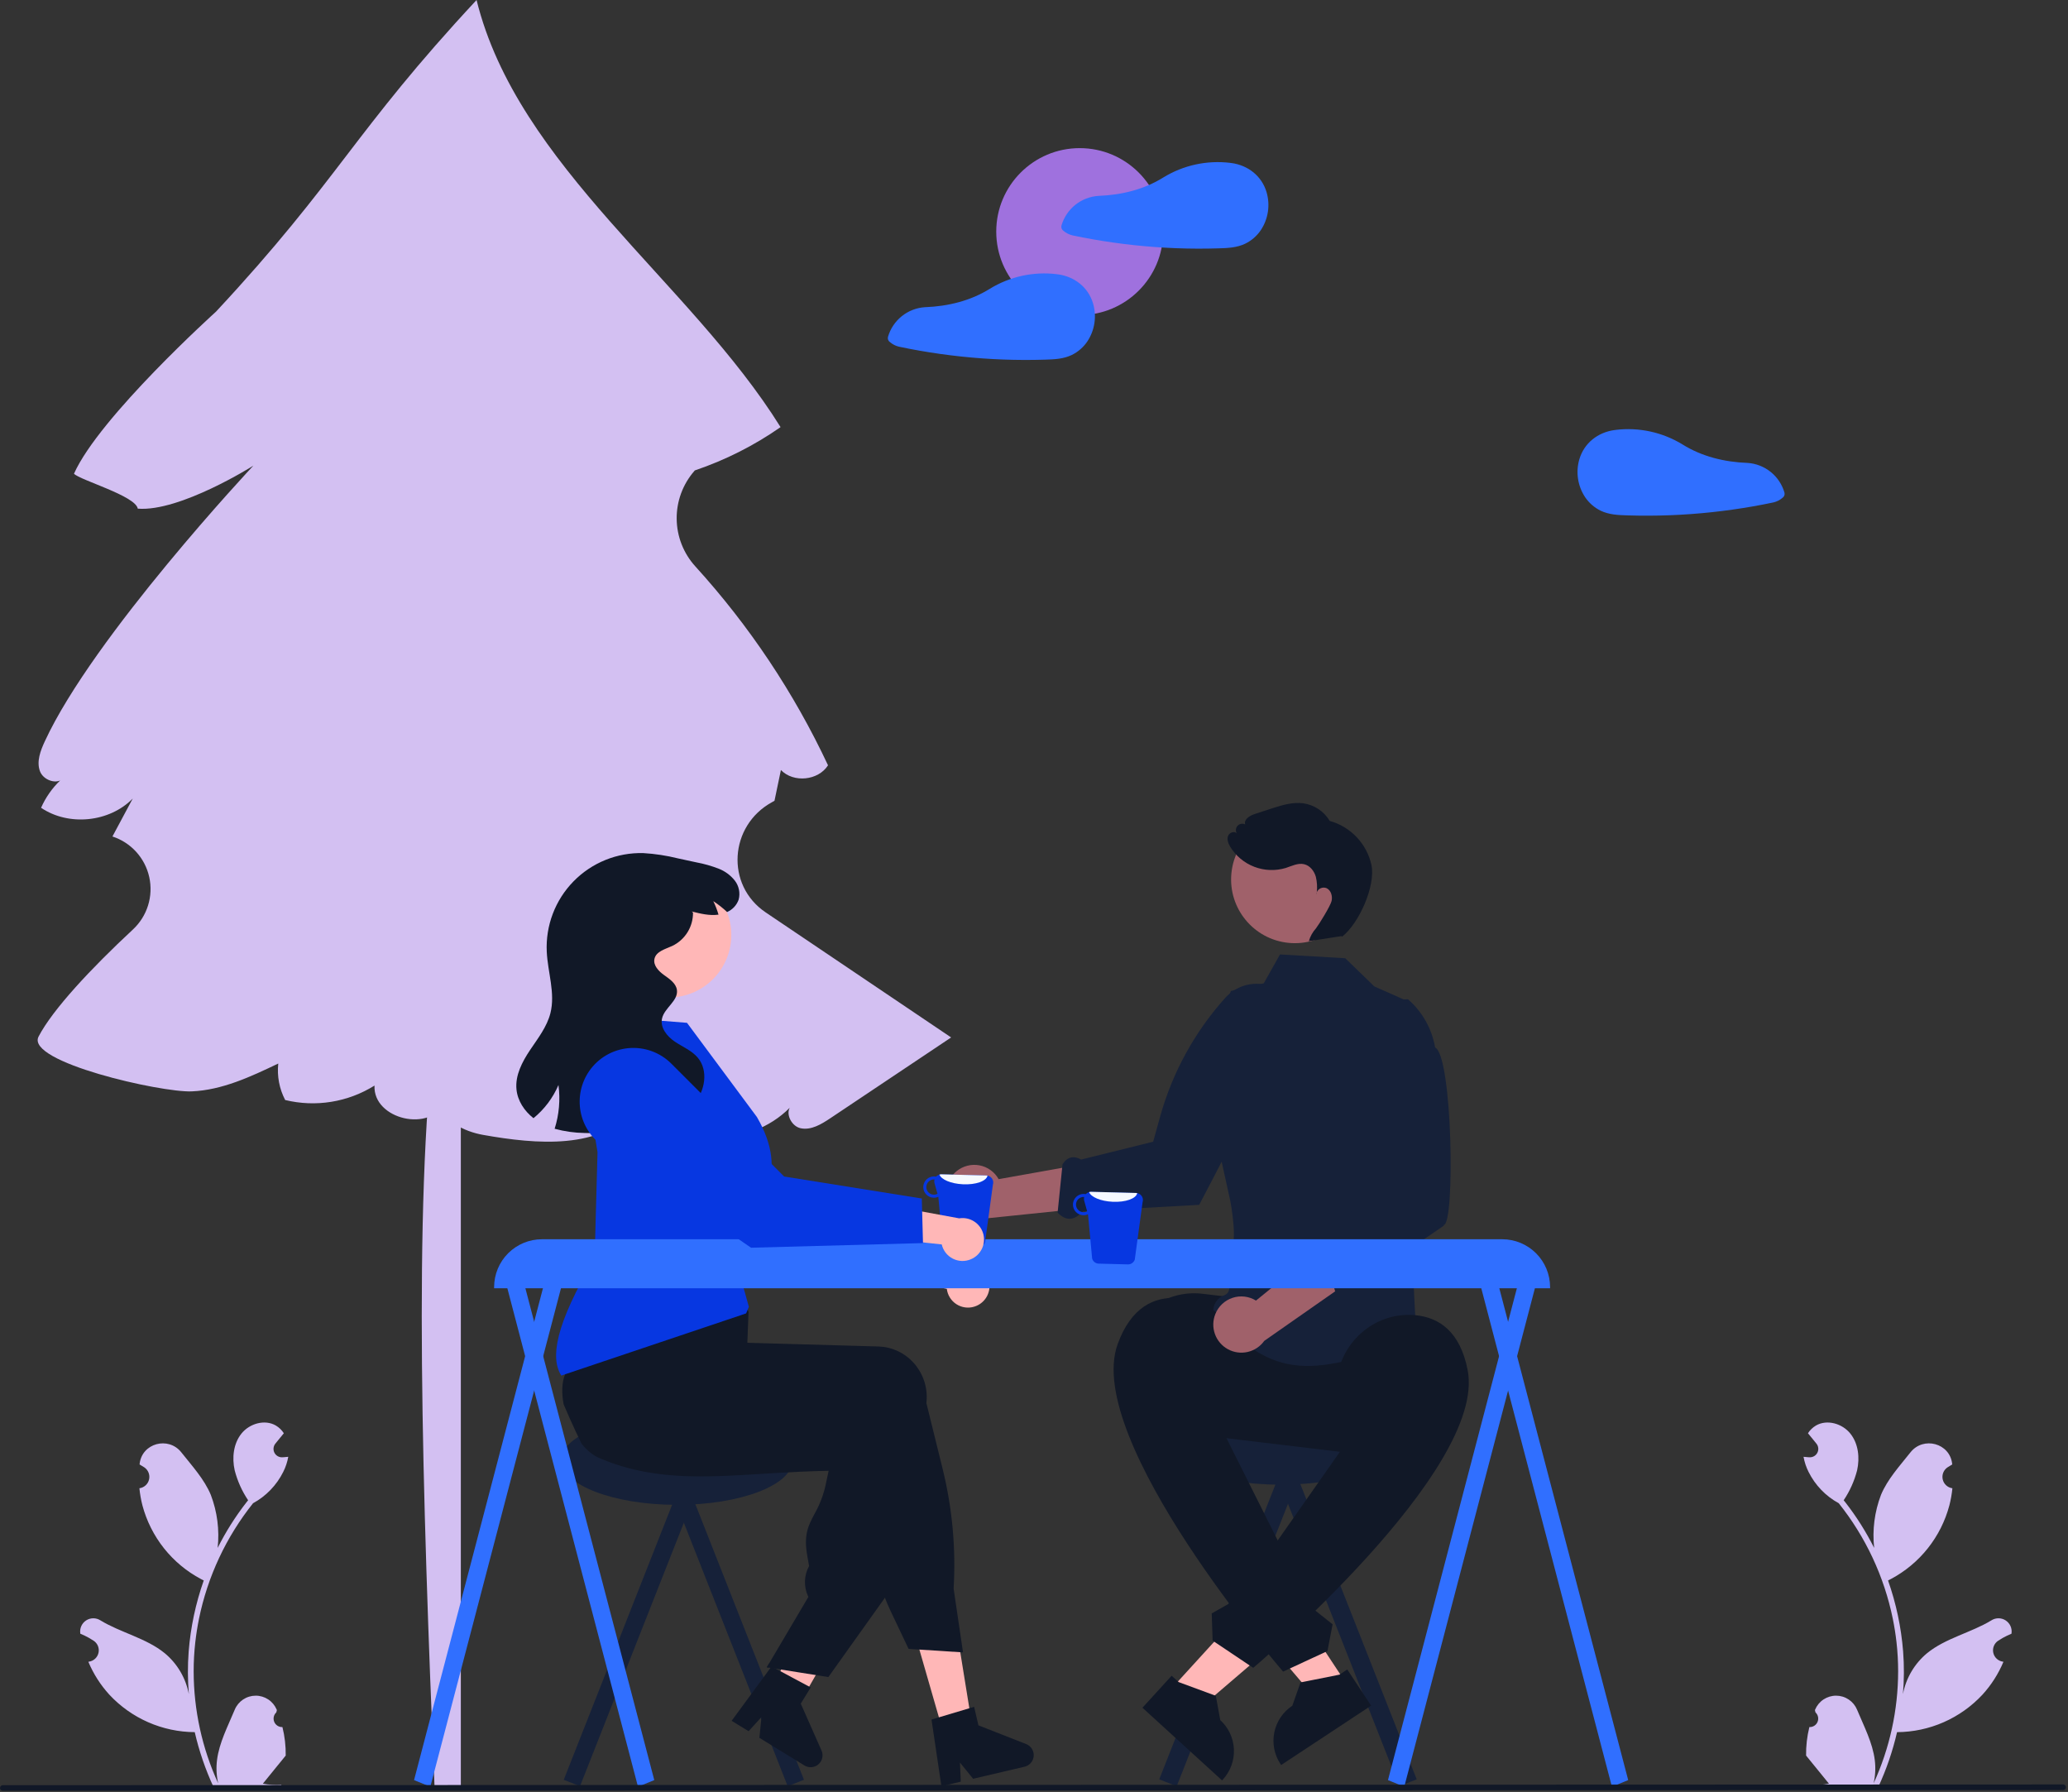 <svg width="883" height="765" viewBox="0 0 883 765" fill="none" xmlns="http://www.w3.org/2000/svg">
<rect x="0" y="0" width="883" height="765" fill="#333333" stroke="none"/>
<g clip-path="url(#clip0_2_730)">
<path d="M329.604 342.483C329.975 342.28 330.338 342.07 330.695 341.853C331.608 337.478 332.522 333.104 333.435 328.729C338.812 334.314 349.385 333.26 353.553 326.724C339.018 295.721 319.906 267.079 296.857 241.758C291.832 236.212 289.013 229.017 288.932 221.533C288.851 214.049 291.513 206.795 296.416 201.141C296.505 201.038 296.592 200.935 296.678 200.83C309.694 196.435 322.019 190.211 333.283 182.346C294.654 120.282 220.994 70.976 203.486 6.10352e-05C150.813 56.564 144.9 76.486 92.228 133.05C92.228 133.05 42.353 178.055 31.588 202.242C34.233 205.02 57.913 211.687 58.824 217.15C76.883 218.598 108.171 198.803 108.171 198.803C108.171 198.803 39.881 271.608 19.147 316.452C17.28 320.49 15.507 325.101 17.071 329.266C18.32 332.591 22.8 334.509 25.685 333.187C22.238 336.512 19.471 340.474 17.537 344.855C29.327 352.824 46.714 351.073 56.678 340.913C53.791 346.308 50.903 351.703 48.015 357.099L48.02 357.111C51.921 358.386 55.423 360.657 58.178 363.699C60.933 366.742 62.847 370.45 63.73 374.458C64.614 378.467 64.436 382.636 63.214 386.555C61.993 390.473 59.77 394.005 56.766 396.802C38.845 413.469 22.47 430.988 16.47 442.525C10.826 453.379 68.783 466.462 81.819 465.926C94.855 465.389 107.04 459.661 118.814 454.039C118.24 459.408 119.267 464.826 121.765 469.613C128.213 471.178 134.909 471.438 141.459 470.379C148.009 469.32 154.281 466.963 159.908 463.446C159.205 477.966 184.229 483.712 189.932 470.341C187.792 478.202 198.194 483.068 206.215 484.492C229.101 488.555 256.72 491.025 271.612 473.178C288.753 490.461 320.163 490.133 337.204 472.91C335.527 475.881 338.094 480.882 341.891 481.67C346.367 482.598 350.72 479.939 354.52 477.399C371.72 465.9 388.92 454.401 406.12 442.902L326.927 389.515C309.692 377.897 311.378 352.475 329.604 342.483Z" fill="#D3C0F2"/>
<path d="M196.767 763.795H185.581C180.282 636.618 176.467 514.917 185.581 440.965H196.767L196.767 763.795Z" fill="#D3C0F2"/>
<path d="M772.566 737.31C773.306 737.344 774.039 737.15 774.665 736.753C775.291 736.357 775.78 735.778 776.065 735.094C776.351 734.411 776.42 733.656 776.262 732.932C776.105 732.208 775.729 731.55 775.185 731.047C775.094 730.685 775.028 730.425 774.937 730.063C774.97 729.984 775.002 729.906 775.035 729.827C775.781 728.066 777.03 726.564 778.626 725.511C780.223 724.458 782.094 723.9 784.007 723.907C785.919 723.914 787.787 724.486 789.375 725.551C790.963 726.616 792.201 728.127 792.934 729.893C795.861 736.944 799.588 744.006 800.506 751.461C800.91 754.756 800.74 758.097 800.002 761.333C806.878 746.335 810.448 730.034 810.471 713.535C810.473 709.394 810.243 705.257 809.782 701.143C809.402 697.769 808.874 694.42 808.198 691.095C804.513 673.054 796.601 656.144 785.111 641.754C779.55 638.72 775.053 634.054 772.226 628.385C771.201 626.347 770.477 624.172 770.076 621.927C770.704 622.009 771.341 622.06 771.969 622.101C772.164 622.112 772.37 622.122 772.565 622.132L772.639 622.136C773.328 622.167 774.012 621.997 774.607 621.649C775.203 621.3 775.685 620.787 775.996 620.171C776.307 619.555 776.433 618.862 776.359 618.175C776.285 617.489 776.014 616.839 775.579 616.303C775.308 615.97 775.037 615.637 774.766 615.304C774.354 614.79 773.933 614.286 773.521 613.772C773.474 613.723 773.429 613.671 773.388 613.617C772.915 613.031 772.442 612.455 771.969 611.869C772.832 610.529 773.994 609.406 775.362 608.589C780.103 605.812 786.644 607.735 790.068 612.023C793.503 616.312 794.151 622.328 792.958 627.686C791.785 632.245 789.844 636.571 787.219 640.478C787.477 640.808 787.744 641.126 788.001 641.455C792.701 647.499 796.797 653.988 800.231 660.83C799.396 653.165 800.392 645.411 803.139 638.206C805.922 631.491 811.139 625.836 815.734 620.031C821.252 613.058 832.569 616.101 833.541 624.94C833.55 625.026 833.559 625.111 833.568 625.197C832.886 625.582 832.218 625.99 831.564 626.423C830.743 626.971 830.107 627.755 829.739 628.671C829.371 629.588 829.289 630.594 829.502 631.558C829.716 632.522 830.216 633.399 830.936 634.074C831.657 634.75 832.564 635.191 833.54 635.342L833.64 635.357C833.397 637.817 832.968 640.254 832.355 642.648C830.58 649.333 827.443 655.578 823.141 660.993C818.839 666.408 813.465 670.876 807.355 674.117C806.954 674.322 806.563 674.528 806.162 674.724C809.612 684.5 811.776 694.685 812.6 705.02C813.066 711.117 813.039 717.242 812.518 723.335L812.548 723.119C813.865 716.344 817.479 710.23 822.781 705.811C830.655 699.343 841.78 696.961 850.275 691.761C851.178 691.182 852.228 690.872 853.301 690.87C854.374 690.867 855.425 691.171 856.33 691.747C857.236 692.322 857.958 693.144 858.412 694.116C858.866 695.089 859.032 696.17 858.891 697.234C858.88 697.31 858.868 697.385 858.856 697.461C857.59 697.977 856.357 698.571 855.164 699.24C854.482 699.625 853.814 700.034 853.16 700.466C852.339 701.014 851.703 701.798 851.335 702.715C850.967 703.631 850.884 704.637 851.098 705.601C851.312 706.565 851.811 707.442 852.532 708.118C853.253 708.793 854.16 709.234 855.136 709.385L855.236 709.4C855.308 709.411 855.37 709.421 855.442 709.431C853.278 714.598 850.241 719.353 846.464 723.489C841.798 728.496 836.159 732.497 829.892 735.247C823.625 737.996 816.862 739.437 810.019 739.48H810.008C808.151 747.553 805.459 755.411 801.977 762.927H773.285C773.182 762.609 773.09 762.28 772.997 761.961C775.653 762.128 778.319 761.969 780.936 761.488C778.807 758.876 776.679 756.243 774.55 753.631C774.502 753.582 774.458 753.531 774.416 753.477C773.336 752.14 772.246 750.813 771.167 749.476L771.166 749.475C771.108 745.377 771.58 741.288 772.566 737.31Z" fill="#D3C0F2"/>
<path d="M120.595 737.31C119.855 737.344 119.123 737.15 118.497 736.753C117.871 736.357 117.382 735.778 117.096 735.094C116.81 734.411 116.741 733.656 116.899 732.932C117.056 732.208 117.433 731.55 117.977 731.047C118.068 730.685 118.133 730.425 118.224 730.063C118.192 729.984 118.159 729.906 118.126 729.827C117.38 728.066 116.131 726.564 114.535 725.511C112.939 724.458 111.067 723.9 109.154 723.907C107.242 723.914 105.374 724.486 103.786 725.551C102.198 726.616 100.96 728.127 100.227 729.893C97.3 736.944 93.573 744.006 92.655 751.461C92.251 754.756 92.421 758.097 93.159 761.333C86.284 746.335 82.713 730.034 82.69 713.535C82.689 709.394 82.919 705.257 83.379 701.143C83.76 697.769 84.288 694.42 84.963 691.095C88.648 673.054 96.56 656.144 108.05 641.754C113.611 638.72 118.108 634.054 120.935 628.385C121.96 626.347 122.684 624.172 123.085 621.927C122.458 622.009 121.82 622.06 121.193 622.101C120.997 622.112 120.792 622.122 120.596 622.132L120.522 622.136C119.833 622.166 119.149 621.997 118.554 621.649C117.958 621.3 117.476 620.787 117.165 620.171C116.855 619.554 116.729 618.862 116.803 618.175C116.877 617.489 117.147 616.839 117.582 616.303C117.853 615.97 118.124 615.637 118.395 615.304C118.807 614.79 119.228 614.286 119.64 613.772C119.687 613.723 119.732 613.671 119.773 613.617C120.247 613.031 120.719 612.455 121.193 611.869C120.329 610.529 119.168 609.406 117.799 608.589C113.058 605.812 106.518 607.735 103.093 612.023C99.658 616.312 99.01 622.328 100.203 627.685C101.376 632.244 103.317 636.571 105.942 640.478C105.685 640.808 105.417 641.126 105.16 641.455C100.46 647.499 96.364 653.988 92.93 660.83C93.765 653.165 92.769 645.411 90.022 638.206C87.239 631.491 82.022 625.836 77.427 620.031C71.909 613.058 60.593 616.101 59.62 624.94C59.611 625.026 59.602 625.111 59.593 625.197C60.275 625.582 60.943 625.99 61.597 626.423C62.418 626.971 63.054 627.755 63.422 628.671C63.79 629.588 63.873 630.594 63.659 631.558C63.445 632.522 62.946 633.399 62.225 634.074C61.504 634.749 60.597 635.191 59.621 635.342L59.521 635.357C59.764 637.817 60.194 640.254 60.806 642.648C62.581 649.333 65.718 655.578 70.02 660.993C74.322 666.408 79.696 670.876 85.806 674.117C86.207 674.322 86.598 674.528 86.999 674.723C83.549 684.5 81.385 694.685 80.561 705.02C80.095 711.117 80.123 717.242 80.644 723.335L80.613 723.119C79.296 716.344 75.682 710.23 70.38 705.811C62.506 699.343 51.381 696.961 42.886 691.761C41.983 691.182 40.933 690.872 39.86 690.87C38.788 690.867 37.736 691.171 36.831 691.747C35.925 692.322 35.203 693.144 34.749 694.116C34.295 695.089 34.129 696.17 34.27 697.234C34.282 697.31 34.293 697.385 34.305 697.461C35.571 697.977 36.804 698.571 37.997 699.24C38.679 699.625 39.347 700.034 40.001 700.466C40.822 701.014 41.458 701.798 41.826 702.715C42.194 703.631 42.277 704.637 42.063 705.601C41.849 706.565 41.35 707.442 40.629 708.118C39.908 708.793 39.001 709.234 38.025 709.385L37.925 709.4C37.853 709.411 37.791 709.421 37.719 709.431C39.883 714.598 42.92 719.353 46.697 723.489C51.363 728.496 57.002 732.497 63.269 735.246C69.536 737.996 76.299 739.437 83.143 739.48H83.153C85.011 747.553 87.702 755.411 91.185 762.927H119.876C119.979 762.609 120.072 762.279 120.164 761.961C117.508 762.128 114.842 761.969 112.225 761.488C114.354 758.876 116.483 756.243 118.611 753.631C118.659 753.582 118.703 753.53 118.745 753.477C119.825 752.14 120.915 750.813 121.995 749.476L121.995 749.475C122.053 745.377 121.582 741.288 120.595 737.31Z" fill="#D3C0F2"/>
<path d="M544.241 605.685L536.792 608.62L597.461 762.561L604.91 759.626L544.241 605.685Z" fill="#162139"/>
<path d="M494.981 759.625L502.43 762.561L563.099 608.62L555.65 605.685L494.981 759.625Z" fill="#162139"/>
<path d="M546.832 633.821C576.065 633.821 599.763 624.66 599.763 613.36C599.763 602.06 576.065 592.899 546.832 592.899C517.599 592.899 493.901 602.06 493.901 613.36C493.901 624.66 517.599 633.821 546.832 633.821Z" fill="#162139"/>
<path d="M590.999 622.057L506.313 611.9C502.401 611.431 498.62 610.196 495.186 608.266C491.752 606.336 488.731 603.748 486.297 600.65C483.863 597.552 482.062 594.006 480.999 590.212C479.936 586.419 479.63 582.453 480.099 578.541C480.568 574.63 481.803 570.849 483.733 567.415C485.664 563.98 488.251 560.96 491.349 558.526C494.447 556.091 497.993 554.291 501.787 553.228C505.58 552.164 509.546 551.858 513.458 552.328L598.144 562.484C606.044 563.432 613.244 567.479 618.16 573.735C623.076 579.991 625.306 587.943 624.358 595.843C623.411 603.743 619.364 610.943 613.108 615.859C606.852 620.775 598.899 623.005 590.999 622.057Z" fill="#111827"/>
<path d="M574.396 409.082L586.808 421.121L602.675 428.16C601.289 429.118 593.984 527.55 603.396 531.647C611.411 535.135 603.243 538.02 603.52 546.14C603.797 554.26 604.834 570.96 604.834 570.96C560.782 587.919 543.683 589.562 518.076 560.464C517.9 558.832 518.286 557.19 519.171 555.808C520.055 554.427 521.386 553.389 522.941 552.867C528.62 550.675 519.946 536.223 524.574 534.535C529.202 532.848 525.365 512.935 525.365 512.935L515.508 468.07L513.094 461.293L525.549 423.089L539.607 419.786L546.541 407.469L574.396 409.082Z" fill="#162139"/>
<path d="M408.436 500C409.784 498.894 411.359 498.098 413.048 497.667C414.737 497.235 416.501 497.179 418.214 497.503C419.927 497.827 421.549 498.523 422.964 499.541C424.379 500.559 425.554 501.876 426.406 503.397L468.13 495.964L459.418 516.192L421.131 520.149C418.48 521.41 415.459 521.655 412.64 520.838C409.821 520.02 407.399 518.197 405.834 515.713C404.27 513.229 403.67 510.258 404.15 507.362C404.629 504.466 406.154 501.847 408.436 500Z" fill="#A0616A"/>
<path d="M451.579 517.707C455.24 521.491 458.838 521.037 462.384 517.109L512.036 514.364L512.189 514.075C512.364 513.744 522.828 493.923 532.109 475.371C533.538 472.514 534.939 469.688 536.27 466.967C536.845 465.792 537.405 464.64 537.952 463.509C541.636 455.88 544.572 449.431 545.719 446.043C548.372 438.46 548.351 430.199 545.661 422.63L545.584 422.447L545.411 422.347C541.887 420.329 537.78 419.572 533.767 420.201C529.755 420.83 526.076 422.808 523.339 425.808C510.198 440.364 500.621 457.775 495.363 476.666L492.384 487.415L461.653 495.027C458.517 493.336 455.813 493.755 453.686 497.001L451.579 517.707Z" fill="#162139"/>
<path d="M499.819 721.289L510.364 730.911L552.496 694.815L536.932 680.614L499.819 721.289Z" fill="#FFB7B7"/>
<path d="M500.27 715.391L503.239 718.099L519.127 723.961L521.038 734.341L521.039 734.341C524.548 737.544 526.642 742.01 526.859 746.757C527.076 751.503 525.399 756.142 522.196 759.652L521.804 760.082L487.802 729.056L500.27 715.391Z" fill="#111827"/>
<path d="M579.705 608.993L570.602 591.417C571.363 573.621 586.799 559.717 604.523 561.491C614.393 562.479 623.452 568.356 626.67 584.945C634.945 627.6 535.11 712.028 535.11 712.028L517.771 700.403L517.383 688.788L527.548 683.031L527.923 673.151L537.566 669.007L579.705 608.993Z" fill="#111827"/>
<path d="M579.963 378.046C581.402 363.086 570.44 349.792 555.479 348.354C540.519 346.915 527.225 357.877 525.787 372.838C524.348 387.798 535.31 401.092 550.271 402.53C565.231 403.968 578.525 393.006 579.963 378.046Z" fill="#A0616A"/>
<path d="M574.785 718.62L562.87 726.482L526.875 684.264L544.461 672.661L574.785 718.62Z" fill="#FFB7B7"/>
<path d="M585.445 728.165L547.025 753.515L546.704 753.029C544.088 749.063 543.153 744.22 544.107 739.565C545.061 734.911 547.825 730.825 551.791 728.208L551.792 728.207L555.296 718.252L571.904 714.937L575.257 712.724L585.445 728.165Z" fill="#111827"/>
<path d="M520.326 607.288L531.592 588.971C533.613 571.274 520.532 555.135 502.748 554.126C492.844 553.565 482.98 557.959 477.217 573.843C462.399 614.689 547.863 713.638 547.863 713.638L566.801 704.856L568.994 693.443L559.85 686.173L561.019 676.355L552.139 670.76L520.326 607.288Z" fill="#111827"/>
<path d="M562.183 381.928C562.208 381.577 562.233 381.226 562.256 380.873C562.14 381.212 562.114 381.576 562.183 381.928Z" fill="#111827"/>
<path d="M585.597 369.331C584.622 364.864 582.448 360.747 579.309 357.423C576.17 354.099 572.184 351.694 567.78 350.466C566.572 348.444 564.927 346.718 562.964 345.415C561.002 344.113 558.773 343.266 556.441 342.938C552.061 342.355 547.671 343.654 543.46 344.992C540.858 345.819 538.263 346.667 535.675 347.536C533.567 348.244 530.977 349.859 531.677 351.969C531.145 351.692 530.536 351.598 529.945 351.702C529.355 351.807 528.815 352.104 528.41 352.546C528.006 352.989 527.759 353.553 527.708 354.151C527.657 354.749 527.805 355.347 528.129 355.851C527.152 354.591 524.893 355.399 524.349 356.898C523.806 358.398 524.446 360.059 525.241 361.441C527.633 365.373 531.262 368.4 535.559 370.049C539.856 371.698 544.578 371.874 548.986 370.552C551.564 369.708 554.199 368.323 556.84 368.942C559.333 369.526 561.127 371.837 561.837 374.297C562.355 376.448 562.497 378.673 562.256 380.873C562.592 380.092 563.224 379.476 564.014 379.16C564.803 378.845 565.685 378.855 566.467 379.189C568.35 380.127 569.026 382.603 568.56 384.654C568.093 386.706 563.199 394.661 561.906 396.32C560.489 397.886 559.447 399.754 558.858 401.781C563.498 401.068 568.138 400.354 572.779 399.641L573.031 399.894C580.225 394.303 587.417 378.259 585.597 369.331Z" fill="#111827"/>
<path d="M518.926 560.992C519.568 559.371 520.558 557.911 521.825 556.714C523.093 555.516 524.608 554.612 526.263 554.064C527.918 553.515 529.673 553.336 531.405 553.54C533.136 553.743 534.802 554.324 536.285 555.24L569.158 528.49L571.359 550.403L539.805 572.447C538.099 574.836 535.577 576.517 532.715 577.17C529.853 577.824 526.851 577.405 524.278 575.993C521.704 574.581 519.738 572.274 518.751 569.51C517.765 566.745 517.827 563.714 518.926 560.992Z" fill="#A0616A"/>
<path d="M570.936 554.467C574.897 555.884 577.96 554.831 579.211 548.797L616.476 523.266L616.469 522.939C621.33 522.563 620.218 450.699 612.763 447.184C611.402 439.267 607.375 432.054 601.349 426.742L601.192 426.619L600.993 426.616C596.932 426.562 592.974 427.893 589.771 430.391C586.568 432.889 584.312 436.403 583.375 440.355C578.951 459.459 579.028 479.33 583.6 498.399L586.213 509.243L569.946 523.013C565.451 521.836 563.457 523.645 563.786 528.227L570.936 554.467Z" fill="#162139"/>
<path d="M286.67 616.187L279.72 618.926L336.327 762.561L343.277 759.822L286.67 616.187Z" fill="#162139"/>
<path d="M240.708 759.822L247.658 762.561L304.265 618.926L297.315 616.187L240.708 759.822Z" fill="#162139"/>
<path d="M289.087 642.439C316.363 642.439 338.475 633.892 338.475 623.348C338.475 612.805 316.363 604.257 289.087 604.257C261.811 604.257 239.7 612.805 239.7 623.348C239.7 633.892 261.811 642.439 289.087 642.439Z" fill="#162139"/>
<path d="M259.122 403.342C260.241 410.342 264.095 416.612 269.836 420.773C275.577 424.933 282.735 426.643 289.736 425.528C290.529 425.401 291.311 425.239 292.082 425.042C298.552 423.405 304.176 419.406 307.847 413.832C311.519 408.258 312.972 401.513 311.921 394.922C311.589 392.823 311.005 390.773 310.182 388.814C307.659 382.78 303.01 377.88 297.117 375.043C291.224 372.205 284.496 371.627 278.205 373.417C271.914 375.206 266.497 379.241 262.981 384.755C259.464 390.27 258.091 396.883 259.122 403.342Z" fill="#FFB7B7"/>
<path d="M403.257 741.338L415.264 737.768L407.322 688.687L389.601 693.957L403.257 741.338Z" fill="#FFB7B7"/>
<path d="M329.623 721.965C330.354 722.602 331.086 723.231 331.827 723.861C333.3 725.119 334.792 726.364 336.286 727.592C337.038 728.207 337.797 728.823 338.55 729.43L338.546 729.455L338.594 729.471L338.609 729.481L339.822 729.993L342.392 725.492L343.578 723.419L345.253 720.483L348.323 715.111L364.484 686.829L347.459 679.653L346.366 682.262L346.357 682.26L345.816 683.553L335.651 707.675L333.575 712.608L333.51 712.757L332.262 715.702L331.185 718.255L329.985 721.107L329.623 721.965Z" fill="#FFB7B7"/>
<path d="M240.673 599.566C241.511 601.547 242.374 603.525 243.248 605.487C244.872 609.139 246.56 612.751 248.314 616.323C248.313 616.331 248.321 616.333 248.328 616.342C249.454 617.774 250.744 619.07 252.17 620.203C252.228 620.263 252.297 620.307 252.356 620.359C253.408 621.179 254.559 621.866 255.78 622.405C256.221 622.593 256.67 622.781 257.111 622.969C258.704 623.625 260.291 624.221 261.876 624.774C264.696 625.75 267.512 626.577 270.323 627.255C270.549 627.316 270.776 627.369 271.003 627.422C282.598 630.141 294.238 630.564 306.518 630.181C312.581 629.998 318.801 629.614 325.243 629.214C327.349 629.077 329.462 628.949 331.599 628.826C331.76 628.817 331.931 628.802 332.1 628.796C335.154 628.615 338.256 628.451 341.43 628.307C345.426 628.125 349.54 627.986 353.804 627.914L352.583 633.712C351.625 638.17 349.989 642.454 347.73 646.415C345.139 651.316 343.088 655.193 344.696 664.196L345.468 668.554C344.403 670.488 343.802 672.644 343.71 674.85C343.619 677.056 344.04 679.253 344.941 681.27L345.159 681.749L328.497 709.961L327.417 711.79L333.508 712.755L341 713.95L353.699 715.961L377.845 682.103L379 680.487L379.014 680.397L388.31 609.453C388.384 608.826 388.434 608.187 388.451 607.551C388.566 604.666 388.105 601.786 387.095 599.081C386.084 596.376 384.546 593.899 382.568 591.795C380.675 589.764 378.398 588.131 375.868 586.988C373.338 585.846 370.606 585.218 367.831 585.141L361.431 584.959L348.355 584.586L339.143 584.329L338.959 584.325L311.794 583.552L311.117 575.461L310.785 575.274L300.229 569.391L263.718 549.045L263.625 548.996L261.223 547.658L260.842 548.102C260.729 548.235 260.615 548.368 260.51 548.503C257.274 552.621 254.468 557.06 252.134 561.748C248.247 569.396 244.799 577.259 241.807 585.299C241.676 585.648 241.558 585.966 241.454 586.252L241.415 586.338C241.369 586.474 241.338 586.561 241.326 586.584C239.843 590.165 239.747 594.805 240.673 599.566Z" fill="#111827"/>
<path d="M243.161 573.272C243.367 572.767 243.607 572.259 243.853 571.769C245.774 568.063 247.898 564.466 250.215 560.994C252.825 557.037 255.868 552.838 259.414 548.333C261.13 546.15 262.961 543.889 264.909 541.547C265.885 540.374 266.895 539.181 267.939 537.968C267.981 537.911 268.026 537.857 268.074 537.804L268.374 537.448L305.912 548.655L316.894 552.795L319.616 560.078L319.542 561.873C319.55 561.875 319.55 561.875 319.541 561.881L319.354 566.776L319.352 566.785L319.11 573.251L319.177 573.253L340.804 573.863L363.092 574.494L375.064 574.836C377.839 574.912 380.571 575.539 383.101 576.682C385.631 577.824 387.909 579.458 389.801 581.489C391.778 583.594 393.316 586.071 394.326 588.776C395.337 591.481 395.798 594.36 395.684 597.246C395.667 597.831 395.622 598.429 395.555 599.015L402.469 626.994C406.607 643.728 408.196 660.99 407.183 678.198L411.189 705.43L410.017 705.354L392.564 704.228L387.954 703.935L380.265 687.75C379.389 685.905 378.578 684.021 377.848 682.107C376.641 678.978 375.636 675.776 374.837 672.52L361.356 617.608C359.638 617.63 357.939 617.641 356.258 617.641C348.48 617.67 341.041 617.52 333.941 617.191C310.856 616.131 291.182 613.217 274.035 608.299C269.219 606.923 264.597 605.384 260.169 603.682C258.544 603.064 256.945 602.421 255.373 601.755C255.002 601.603 254.639 601.454 254.278 601.295C251.028 599.885 248.184 597.682 246.006 594.888C243.827 592.094 242.385 588.799 241.81 585.303C241.105 581.246 241.574 577.072 243.161 573.272Z" fill="#111827"/>
<path d="M400.899 733.155L413.891 729.28L415.929 728.67L417.778 736.577L438.16 744.57C439.168 744.964 440.024 745.671 440.602 746.586C441.18 747.501 441.45 748.577 441.373 749.656C441.296 750.736 440.875 751.762 440.173 752.586C439.471 753.41 438.524 753.987 437.47 754.234L415.502 759.386L409.885 752.454L410.239 760.619L401.964 762.561L397.74 734.1L400.899 733.155Z" fill="#111827"/>
<path d="M328.497 709.961L327.417 711.79L328.188 711.912L328.497 709.961Z" fill="#111827"/>
<path d="M332.328 712.995L344.286 719.383L346.164 720.384L341.914 727.303L350.773 747.324C351.212 748.314 351.323 749.417 351.09 750.474C350.856 751.531 350.291 752.486 349.477 753.199C348.662 753.912 347.641 754.345 346.563 754.437C345.484 754.528 344.405 754.272 343.482 753.706L324.248 741.909L325.134 733.031L319.64 739.082L312.394 734.64L329.418 711.445L332.328 712.995Z" fill="#111827"/>
<path d="M415.971 557.837C414.699 558.227 413.357 558.332 412.04 558.147C410.723 557.962 409.462 557.49 408.347 556.765C407.232 556.04 406.289 555.079 405.586 553.95C404.882 552.821 404.434 551.552 404.274 550.232L372.673 543.384L384.684 531.634L412.852 539.938C415.088 539.816 417.291 540.519 419.044 541.913C420.797 543.307 421.977 545.295 422.362 547.502C422.746 549.708 422.308 551.979 421.13 553.884C419.952 555.789 418.117 557.195 415.971 557.837Z" fill="#FFB7B7"/>
<path d="M323.16 543.074L264.827 493.225C260.207 489.269 257.346 483.641 256.87 477.578C256.395 471.514 258.344 465.51 262.29 460.882C264.478 458.322 267.202 456.275 270.27 454.887C273.338 453.498 276.674 452.802 280.041 452.847C283.408 452.893 286.724 453.679 289.753 455.151C292.781 456.622 295.449 458.742 297.567 461.36L340.405 514.33L397.863 529.842L396.373 548.822L323.16 543.074Z" fill="#0737E1"/>
<path d="M255.129 491.897L253.894 537.141C236.892 565.866 234.958 579.814 239.664 587.251L318.575 560.713L319.753 557.9L314.404 538.684L321.022 517.826C322.188 515.646 338.01 502.256 323.178 476.856L293.34 436.66L282.552 435.792C278.611 445.908 272.6 450.927 265.499 453.26C249.441 467.978 251.8 470.373 255.129 491.897Z" fill="#0737E1"/>
<path d="M315.391 384.064C314.976 385.239 314.324 386.316 313.474 387.227C312.624 388.138 311.596 388.864 310.453 389.36C308.629 387.64 306.657 386.084 304.559 384.712C305.471 386.563 306.218 388.49 306.792 390.472C306.751 390.481 306.717 390.481 306.676 390.489C302.891 390.995 299.089 390.057 295.387 389.128L295.902 389.601C295.934 392.568 295.118 395.483 293.551 398.003C291.983 400.523 289.73 402.544 287.054 403.828C284.091 405.189 280.181 406.135 279.451 409.306C278.803 412.112 281.235 414.627 283.576 416.295C285.917 417.963 288.656 419.789 289.038 422.645C289.652 427.293 283.692 430.24 282.68 434.813C281.8 438.731 284.829 442.466 288.158 444.707C291.486 446.948 295.404 448.492 297.977 451.58C302.534 457.05 301.065 465.774 296.367 471.127C295.858 471.71 295.315 472.262 294.74 472.779C293.454 471.154 292.047 469.628 290.532 468.214C288.708 466.493 286.736 464.938 284.638 463.566C285.55 465.417 286.297 467.344 286.871 469.326C287.621 471.869 288.097 474.485 288.291 477.128C284.907 478.735 281.358 479.968 277.708 480.806C268.516 483.055 259.059 484.027 249.602 483.694C245.283 483.627 240.989 483.019 236.82 481.885C238.728 475.855 239.287 469.479 238.455 463.209C236.09 468.718 232.432 473.576 227.789 477.369C223.896 474.306 221.008 469.965 220.526 465.076C219.937 459.067 222.958 453.323 226.312 448.301C229.673 443.28 233.541 438.382 235.019 432.53C237.177 423.998 233.881 415.125 233.458 406.334C233.19 400.807 234.066 395.283 236.032 390.109C237.997 384.936 241.01 380.224 244.881 376.269C248.752 372.313 253.398 369.2 258.529 367.124C263.659 365.047 269.162 364.052 274.695 364.202C279.682 364.494 284.631 365.25 289.478 366.459C292.109 367.024 294.732 367.596 297.363 368.161C300.617 368.764 303.807 369.67 306.892 370.867C309.581 371.917 311.944 373.661 313.74 375.922C314.622 377.061 315.231 378.388 315.517 379.8C315.804 381.212 315.761 382.672 315.391 384.064Z" fill="#111827"/>
<path d="M661.86 549.975H210.979V549.475C210.985 544.061 213.138 538.87 216.966 535.042C220.795 531.213 225.985 529.06 231.399 529.054H641.439C646.853 529.06 652.044 531.213 655.872 535.042C659.7 538.87 661.854 544.061 661.86 549.475V549.975Z" fill="#306FFF"/>
<path d="M695.214 759.945L688.264 762.795L631.656 546.824L638.607 543.973L695.214 759.945Z" fill="#306FFF"/>
<path d="M592.645 759.945L599.595 762.795L656.202 546.824L649.252 543.973L592.645 759.945Z" fill="#306FFF"/>
<path d="M279.364 759.945L272.414 762.795L215.807 546.824L222.757 543.973L279.364 759.945Z" fill="#306FFF"/>
<path d="M176.795 759.945L183.745 762.795L240.352 546.824L233.402 543.973L176.795 759.945Z" fill="#306FFF"/>
<path d="M487.861 513.249C487.996 512.843 488.043 512.412 487.997 511.987C487.952 511.561 487.816 511.15 487.599 510.781C487.381 510.412 487.087 510.094 486.737 509.849C486.386 509.603 485.987 509.436 485.566 509.357C485.411 509.324 485.252 509.304 485.093 509.298L465.904 508.803C465.473 508.799 465.047 508.884 464.651 509.055C464.256 509.226 463.901 509.477 463.609 509.793C463.34 509.736 463.066 509.707 462.791 509.708C462.193 509.693 461.599 509.795 461.04 510.009C460.482 510.224 459.972 510.546 459.539 510.958C459.105 511.37 458.757 511.863 458.515 512.409C458.272 512.955 458.139 513.544 458.124 514.142C458.109 514.74 458.212 515.334 458.427 515.892C458.642 516.45 458.965 516.96 459.377 517.393C459.789 517.826 460.283 518.173 460.829 518.416C461.376 518.658 461.965 518.79 462.563 518.804C463.25 518.818 463.932 518.678 464.558 518.394L466.324 537.271C466.493 537.892 466.86 538.441 467.367 538.836C467.875 539.231 468.497 539.452 469.14 539.464L481.615 539.785C482.254 539.796 482.879 539.605 483.402 539.239C483.926 538.872 484.319 538.35 484.527 537.746L487.861 513.249ZM462.603 517.502C461.741 517.48 460.924 517.116 460.33 516.492C459.737 515.868 459.415 515.034 459.435 514.173C459.455 513.312 459.816 512.494 460.438 511.898C461.06 511.303 461.894 510.978 462.755 510.996C462.816 510.996 462.87 511.025 462.931 511.025C462.794 511.546 462.797 512.094 462.94 512.614L464.196 517.112C463.71 517.385 463.159 517.52 462.603 517.502Z" fill="#0737E1"/>
<path d="M485.566 509.357C485.157 511.695 480.561 513.338 475.034 513.052C469.952 512.818 465.796 511.034 465.035 508.919C465.317 508.835 465.61 508.796 465.904 508.803L485.093 509.298C485.252 509.304 485.41 509.324 485.566 509.357Z" fill="#F6F9FF"/>
<path d="M423.948 505.779C424.083 505.372 424.13 504.942 424.084 504.516C424.039 504.091 423.903 503.68 423.686 503.311C423.468 502.942 423.174 502.624 422.824 502.379C422.473 502.133 422.074 501.965 421.653 501.887C421.497 501.854 421.339 501.834 421.18 501.828L401.991 501.332C401.56 501.328 401.133 501.414 400.738 501.585C400.343 501.755 399.988 502.007 399.695 502.323C399.427 502.265 399.153 502.237 398.878 502.238C397.672 502.209 396.505 502.659 395.631 503.491C394.758 504.322 394.25 505.466 394.22 506.672C394.19 507.877 394.639 509.045 395.47 509.92C396.301 510.794 397.444 511.302 398.65 511.334C399.337 511.348 400.019 511.208 400.645 510.924L402.411 529.801C402.58 530.421 402.946 530.97 403.454 531.366C403.962 531.761 404.584 531.981 405.227 531.994L417.702 532.315C418.34 532.326 418.966 532.135 419.489 531.769C420.012 531.402 420.406 530.879 420.613 530.275L423.948 505.779ZM398.689 510.032C397.828 510.009 397.011 509.646 396.417 509.022C395.824 508.398 395.501 507.564 395.522 506.703C395.542 505.841 395.903 505.023 396.525 504.428C397.147 503.832 397.98 503.508 398.842 503.525C398.903 503.526 398.956 503.554 399.017 503.555C398.881 504.076 398.884 504.624 399.027 505.144L400.283 509.642C399.797 509.915 399.246 510.049 398.689 510.032Z" fill="#0737E1"/>
<path d="M421.653 501.887C421.244 504.224 416.648 505.868 411.121 505.582C406.039 505.348 401.883 503.563 401.122 501.448C401.404 501.365 401.697 501.326 401.991 501.333L421.18 501.828C421.339 501.834 421.497 501.854 421.653 501.887Z" fill="#F6F9FF"/>
<path d="M414.54 537.601C413.316 538.122 411.992 538.368 410.663 538.323C409.334 538.277 408.03 537.94 406.845 537.336C405.66 536.732 404.622 535.876 403.803 534.827C402.985 533.778 402.406 532.563 402.109 531.266L369.963 527.776L380.674 514.829L409.558 520.129C411.769 519.773 414.034 520.24 415.923 521.442C417.813 522.645 419.195 524.498 419.809 526.652C420.424 528.806 420.226 531.11 419.255 533.128C418.284 535.146 416.606 536.738 414.54 537.601Z" fill="#FFB7B7"/>
<path d="M320.691 532.668L257.445 489.22C252.436 485.771 248.999 480.476 247.89 474.496C246.78 468.516 248.088 462.34 251.526 457.323C253.433 454.547 255.927 452.226 258.832 450.522C261.737 448.819 264.981 447.777 268.334 447.469C271.688 447.16 275.068 447.594 278.234 448.739C281.401 449.884 284.277 451.712 286.658 454.093L334.822 502.271L393.592 511.663L394.103 530.694L320.691 532.668Z" fill="#0737E1"/>
<path d="M880.941 764.193L1.191 764.5C0.875 764.499 0.574 764.373 0.351 764.15C0.128 763.927 0.003 763.625 0.003 763.31C0.003 762.994 0.128 762.692 0.351 762.469C0.574 762.246 0.875 762.12 1.191 762.119L880.941 761.812C881.256 761.812 881.559 761.937 881.783 762.16C882.006 762.384 882.131 762.686 882.131 763.002C882.131 763.318 882.006 763.621 881.783 763.844C881.559 764.067 881.256 764.193 880.941 764.193Z" fill="#111827"/>
<path d="M461.019 134.52C480.702 134.52 496.659 118.564 496.659 98.88C496.659 79.197 480.702 63.24 461.019 63.24C441.335 63.24 425.379 79.197 425.379 98.88C425.379 118.564 441.335 134.52 461.019 134.52Z" fill="#9F71DE"/>
<path d="M540.789 82.006C538.728 75.101 532.905 70.594 525.868 69.605C525.79 69.594 525.717 69.608 525.64 69.603C525.54 69.573 525.438 69.549 525.335 69.533C515.367 68.319 505.281 70.514 496.72 75.762C488.47 80.912 478.859 83.242 469.141 83.62C469.084 83.622 469.027 83.625 468.969 83.627C465.357 83.868 461.907 85.216 459.089 87.488C456.271 89.76 454.221 92.845 453.218 96.323C453.112 96.749 453.143 97.198 453.309 97.604C453.474 98.011 453.765 98.354 454.139 98.584C455.215 99.497 456.49 100.144 457.862 100.474C460.822 101.101 463.793 101.676 466.774 102.198C472.591 103.216 478.438 104.039 484.315 104.667C496.247 105.945 508.252 106.399 520.245 106.025C524.24 105.9 528.092 105.768 531.752 104.005C534.415 102.69 536.69 100.705 538.353 98.244C539.92 95.88 540.951 93.201 541.372 90.395C541.793 87.59 541.594 84.727 540.789 82.006Z" fill="#306FFF"/>
<path d="M676.808 212.244C678.472 214.705 680.746 216.69 683.409 218.005C687.069 219.768 690.921 219.9 694.916 220.025C706.909 220.399 718.915 219.945 730.846 218.667C736.718 218.037 742.565 217.214 748.388 216.198C751.368 215.676 754.338 215.102 757.299 214.474C758.671 214.144 759.946 213.497 761.023 212.584C761.396 212.354 761.687 212.011 761.852 211.604C762.018 211.198 762.05 210.749 761.943 210.323C760.941 206.845 758.891 203.76 756.072 201.488C753.254 199.216 749.804 197.868 746.192 197.627C746.135 197.625 746.077 197.622 746.02 197.62C736.302 197.241 726.691 194.912 718.442 189.762C709.88 184.514 699.794 182.318 689.826 183.533C689.723 183.549 689.621 183.573 689.522 183.603C689.445 183.608 689.371 183.594 689.294 183.605C682.257 184.594 676.433 189.101 674.372 196.006C673.567 198.726 673.369 201.59 673.79 204.395C674.211 207.201 675.241 209.88 676.808 212.244Z" fill="#306FFF"/>
<path d="M466.714 129.526C464.653 122.621 458.829 118.114 451.792 117.125C451.715 117.114 451.641 117.128 451.564 117.123C451.465 117.093 451.363 117.07 451.26 117.053C441.292 115.838 431.206 118.034 422.644 123.282C414.395 128.432 404.784 130.762 395.067 131.14C395.009 131.142 394.952 131.145 394.894 131.148C391.282 131.388 387.832 132.736 385.014 135.008C382.195 137.28 380.145 140.365 379.143 143.843C379.037 144.269 379.068 144.718 379.234 145.124C379.399 145.531 379.69 145.874 380.063 146.104C381.14 147.017 382.415 147.664 383.787 147.994C386.747 148.621 389.717 149.196 392.698 149.718C398.515 150.736 404.363 151.559 410.24 152.187C422.172 153.465 434.177 153.919 446.17 153.545C450.165 153.42 454.017 153.288 457.677 151.525C460.34 150.21 462.615 148.224 464.278 145.764C465.845 143.4 466.876 140.721 467.297 137.915C467.717 135.11 467.519 132.246 466.714 129.526Z" fill="#306FFF"/>
</g>
<defs>
<clipPath id="clip0_2_730">
<rect width="882.131" height="764.5" fill="white"/>
</clipPath>
</defs>
</svg>
